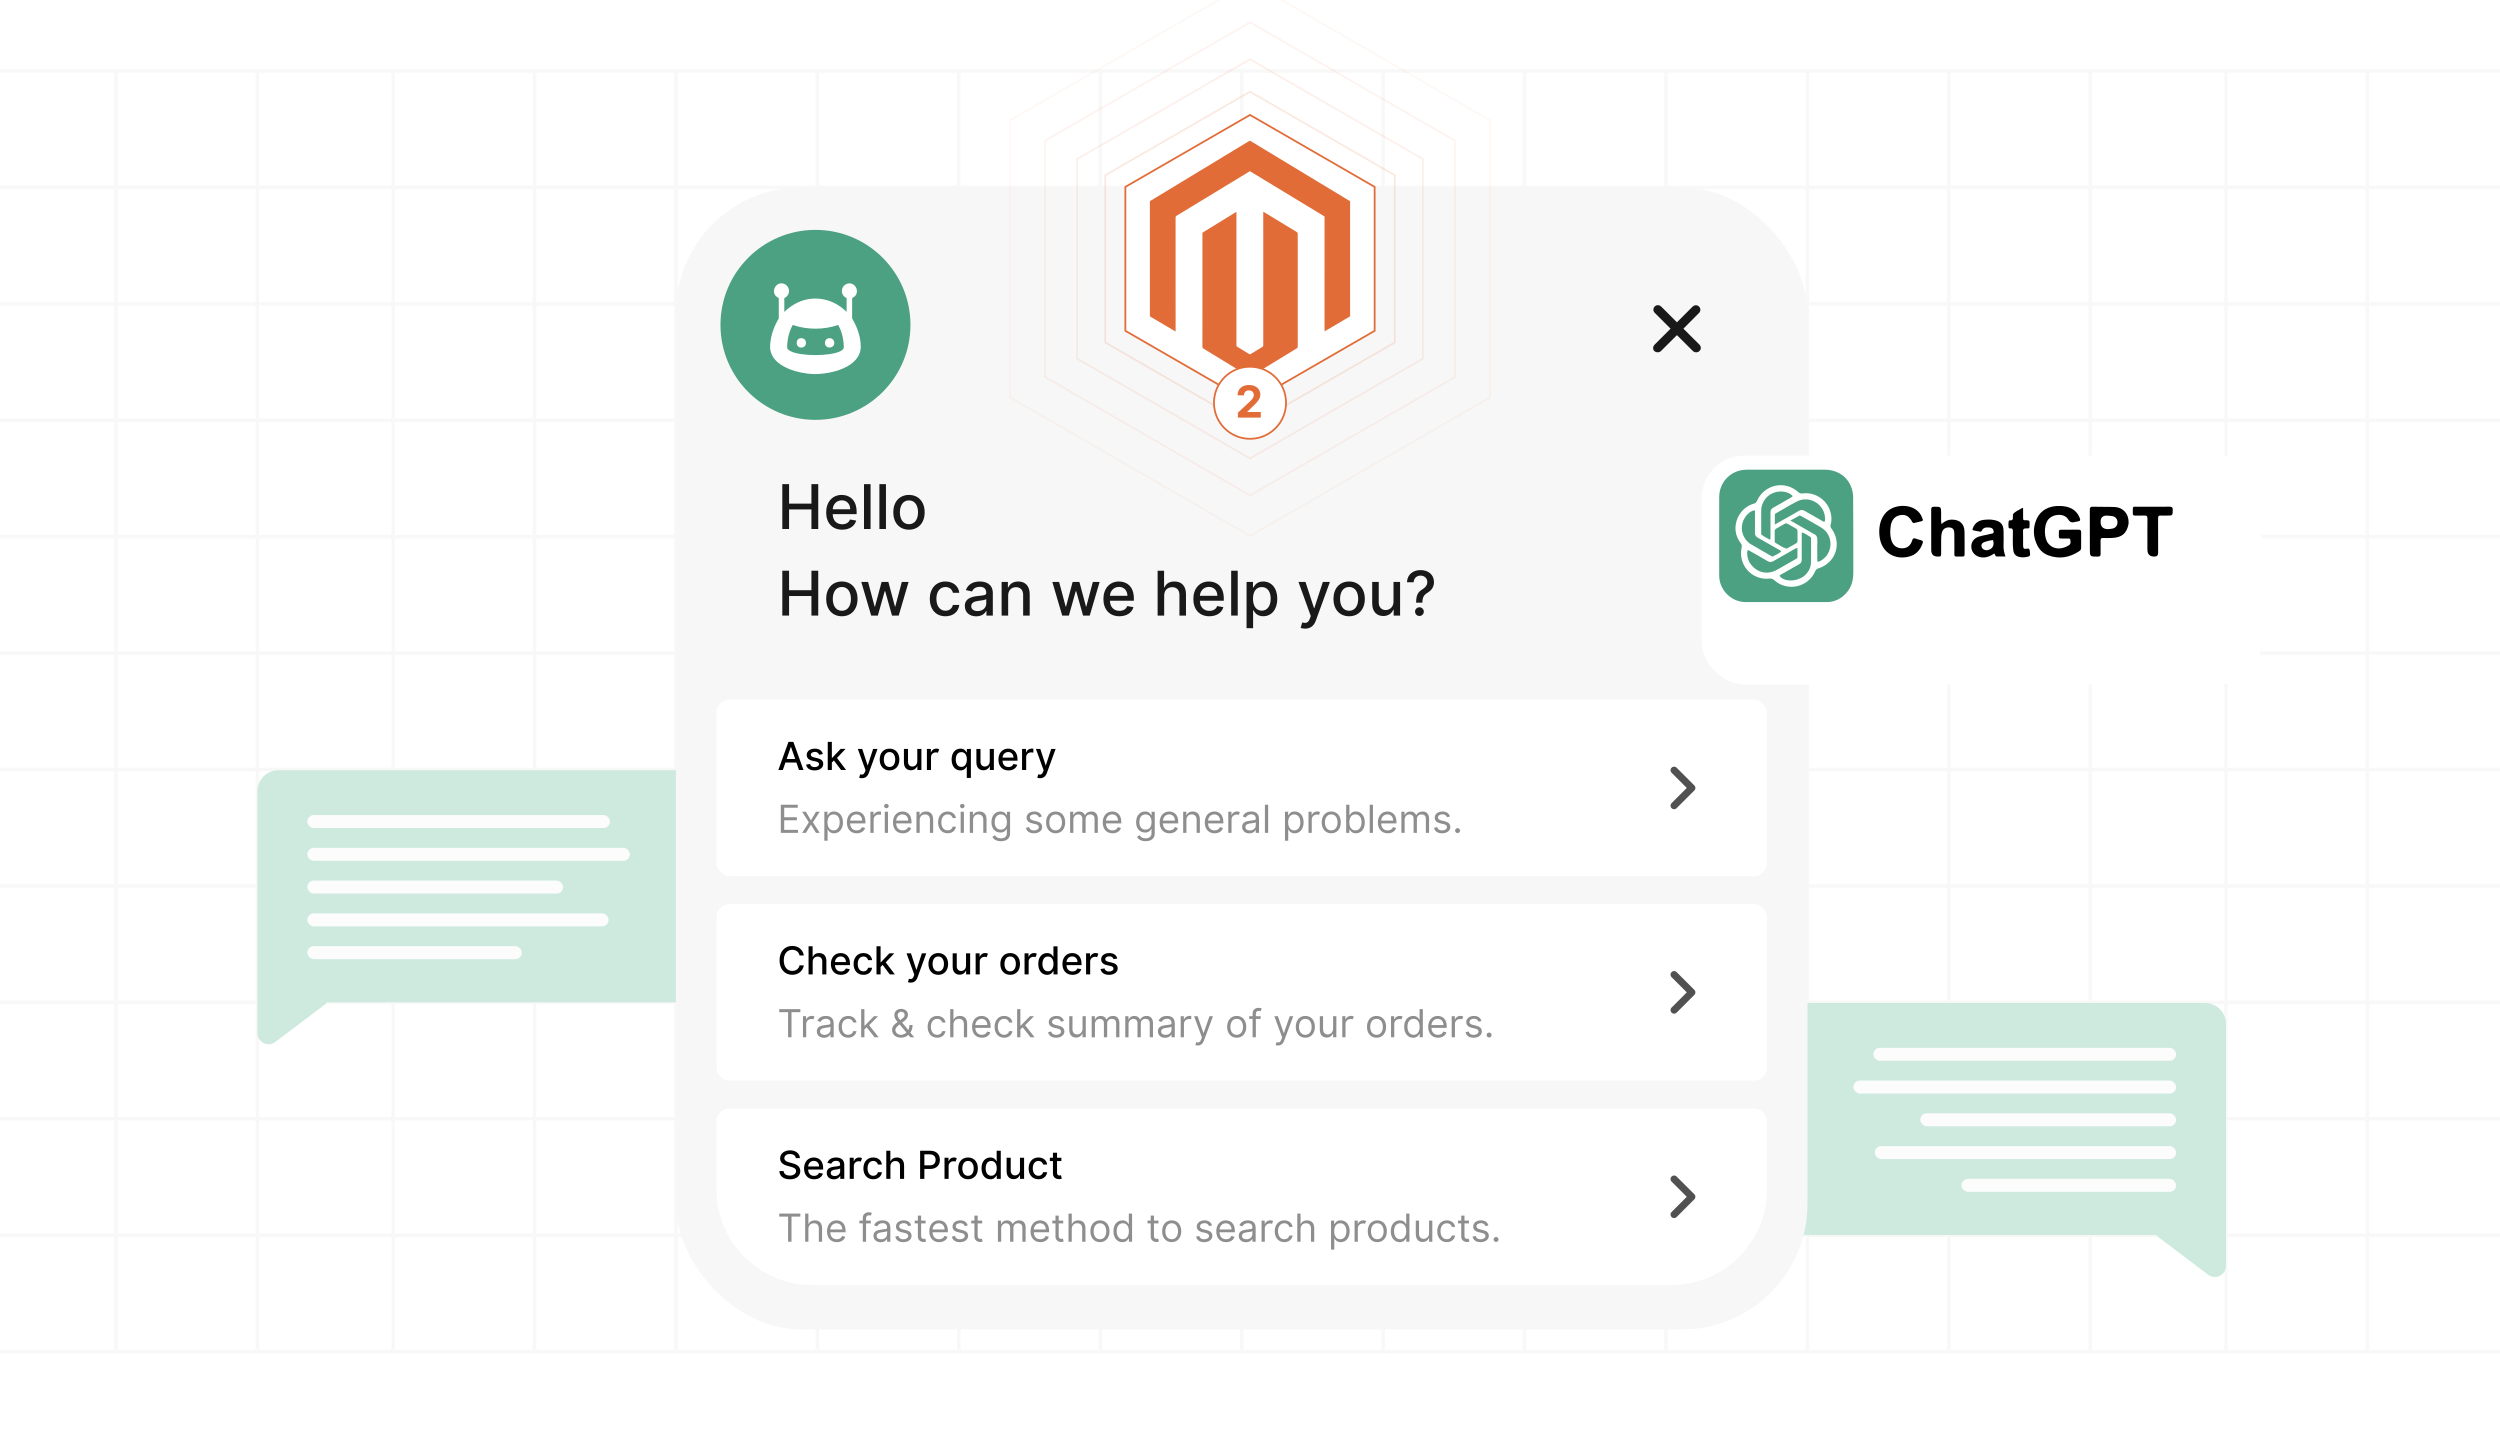 <?xml version="1.0" encoding="UTF-8"?>
<svg id="Layer_1" data-name="Layer 1" xmlns="http://www.w3.org/2000/svg" xmlns:xlink="http://www.w3.org/1999/xlink" viewBox="0 0 350 200">
  <defs>
    <clipPath id="clippath">
      <rect width="350" height="200" fill="none"/>
    </clipPath>
    <filter id="drop-shadow-1" x="208.08" y="33.6" width="138.72" height="92.4" filterUnits="userSpaceOnUse">
      <feOffset dx="5" dy="5"/>
      <feGaussianBlur result="blur" stdDeviation="10"/>
      <feFlood flood-color="#000" flood-opacity=".07"/>
      <feComposite in2="blur" operator="in"/>
      <feComposite in="SourceGraphic"/>
    </filter>
  </defs>
  <g clip-path="url(#clippath)">
    <rect x="-77.061" y="-10.017" width="549.082" height="219.633" fill="#fff"/>
    <g>
      <g opacity=".2">
        <g opacity=".3">
          <rect x="-79.921" y="9.939" width="509.841" height="179.286" fill="none" stroke="#8e8e8e" stroke-linecap="round" stroke-miterlimit="10" stroke-width=".5"/>
          <line x1="-79.921" y1="58.835" x2="429.921" y2="58.835" fill="none" stroke="#8e8e8e" stroke-linecap="round" stroke-miterlimit="10" stroke-width=".5"/>
          <line x1="-79.921" y1="75.134" x2="429.921" y2="75.134" fill="none" stroke="#8e8e8e" stroke-linecap="round" stroke-miterlimit="10" stroke-width=".5"/>
          <line x1="-79.921" y1="91.432" x2="429.921" y2="91.432" fill="none" stroke="#8e8e8e" stroke-linecap="round" stroke-miterlimit="10" stroke-width=".5"/>
          <line x1="-79.921" y1="26.237" x2="429.921" y2="26.237" fill="none" stroke="#8e8e8e" stroke-linecap="round" stroke-miterlimit="10" stroke-width=".5"/>
          <line x1="-79.921" y1="42.536" x2="429.921" y2="42.536" fill="none" stroke="#8e8e8e" stroke-linecap="round" stroke-miterlimit="10" stroke-width=".5"/>
          <line x1="-79.921" y1="107.731" x2="429.921" y2="107.731" fill="none" stroke="#8e8e8e" stroke-linecap="round" stroke-miterlimit="10" stroke-width=".5"/>
          <line x1="-79.921" y1="124.03" x2="429.921" y2="124.03" fill="none" stroke="#8e8e8e" stroke-linecap="round" stroke-miterlimit="10" stroke-width=".5"/>
          <line x1="-79.921" y1="140.329" x2="429.921" y2="140.329" fill="none" stroke="#8e8e8e" stroke-linecap="round" stroke-miterlimit="10" stroke-width=".5"/>
          <line x1="-79.921" y1="156.627" x2="429.921" y2="156.627" fill="none" stroke="#8e8e8e" stroke-linecap="round" stroke-miterlimit="10" stroke-width=".5"/>
          <line x1="-79.921" y1="172.926" x2="429.921" y2="172.926" fill="none" stroke="#8e8e8e" stroke-linecap="round" stroke-miterlimit="10" stroke-width=".5"/>
          <line x1="55.033" y1="9.939" x2="55.033" y2="189.225" fill="none" stroke="#8e8e8e" stroke-linecap="round" stroke-miterlimit="10" stroke-width=".5"/>
          <line x1="74.834" y1="9.939" x2="74.834" y2="189.225" fill="none" stroke="#8e8e8e" stroke-linecap="round" stroke-miterlimit="10" stroke-width=".5"/>
          <line x1="94.634" y1="9.939" x2="94.634" y2="189.225" fill="none" stroke="#8e8e8e" stroke-linecap="round" stroke-miterlimit="10" stroke-width=".5"/>
          <line x1="114.435" y1="9.939" x2="114.435" y2="189.225" fill="none" stroke="#8e8e8e" stroke-linecap="round" stroke-miterlimit="10" stroke-width=".5"/>
          <line x1="134.236" y1="9.939" x2="134.236" y2="189.225" fill="none" stroke="#8e8e8e" stroke-linecap="round" stroke-miterlimit="10" stroke-width=".5"/>
          <line x1="154.037" y1="9.939" x2="154.037" y2="189.225" fill="none" stroke="#8e8e8e" stroke-linecap="round" stroke-miterlimit="10" stroke-width=".5"/>
          <line x1="173.838" y1="9.939" x2="173.838" y2="189.225" fill="none" stroke="#8e8e8e" stroke-linecap="round" stroke-miterlimit="10" stroke-width=".5"/>
          <line x1="193.638" y1="9.939" x2="193.638" y2="189.225" fill="none" stroke="#8e8e8e" stroke-linecap="round" stroke-miterlimit="10" stroke-width=".5"/>
          <line x1="213.439" y1="9.939" x2="213.439" y2="189.225" fill="none" stroke="#8e8e8e" stroke-linecap="round" stroke-miterlimit="10" stroke-width=".5"/>
          <line x1="233.24" y1="9.939" x2="233.24" y2="189.225" fill="none" stroke="#8e8e8e" stroke-linecap="round" stroke-miterlimit="10" stroke-width=".5"/>
          <line x1="253.041" y1="9.939" x2="253.041" y2="189.225" fill="none" stroke="#8e8e8e" stroke-linecap="round" stroke-miterlimit="10" stroke-width=".5"/>
          <line x1="16.232" y1="9.939" x2="16.232" y2="189.225" fill="none" stroke="#8e8e8e" stroke-linecap="round" stroke-miterlimit="10" stroke-width=".5"/>
          <line x1="36.032" y1="9.939" x2="36.032" y2="189.225" fill="none" stroke="#8e8e8e" stroke-linecap="round" stroke-miterlimit="10" stroke-width=".5"/>
          <line x1="272.842" y1="9.939" x2="272.842" y2="189.225" fill="none" stroke="#8e8e8e" stroke-linecap="round" stroke-miterlimit="10" stroke-width=".5"/>
          <line x1="292.642" y1="9.939" x2="292.642" y2="189.225" fill="none" stroke="#8e8e8e" stroke-linecap="round" stroke-miterlimit="10" stroke-width=".5"/>
          <line x1="311.626" y1="9.939" x2="311.626" y2="189.225" fill="none" stroke="#8e8e8e" stroke-linecap="round" stroke-miterlimit="10" stroke-width=".5"/>
          <line x1="331.426" y1="9.939" x2="331.426" y2="189.225" fill="none" stroke="#8e8e8e" stroke-linecap="round" stroke-miterlimit="10" stroke-width=".5"/>
        </g>
      </g>
      <g>
        <path d="M97.358,107.831h-58.382c-1.626,0-2.944,1.318-2.944,2.944v23.366s0,0,0,.001v10.48c0,1.297,1.483,2.035,2.517,1.253l6.931-5.24c.119-.09.216-.194.3-.306h51.577c1.626,0,2.944-1.318,2.944-2.944v-26.609c0-1.626-1.318-2.944-2.944-2.944Z" fill="#ceeadf"/>
        <g>
          <rect x="43.026" y="114.112" width="42.374" height="1.812" rx=".906" ry=".906" fill="#fcfcfc"/>
          <rect x="43.026" y="118.7" width="45.161" height="1.812" rx=".906" ry=".906" fill="#fcfcfc"/>
          <rect x="43.026" y="123.287" width="35.809" height="1.812" rx=".906" ry=".906" fill="#fcfcfc"/>
          <rect x="43.026" y="127.874" width="42.168" height="1.812" rx=".906" ry=".906" fill="#fcfcfc"/>
          <rect x="43.026" y="132.462" width="30.031" height="1.812" rx=".906" ry=".906" fill="#fcfcfc"/>
        </g>
      </g>
      <g>
        <path d="M250.317,140.412h58.382c1.626,0,2.944,1.318,2.944,2.944v23.366s0,0,0,.001v10.48c0,1.297-1.483,2.035-2.517,1.253l-6.931-5.24c-.119-.09-.216-.194-.3-.306h-51.577c-1.626,0-2.944-1.318-2.944-2.944v-26.609c0-1.626,1.318-2.944,2.944-2.944Z" fill="#ceeadf"/>
        <g>
          <rect x="262.275" y="146.693" width="42.374" height="1.812" rx=".906" ry=".906" transform="translate(566.925 295.198) rotate(180)" fill="#fcfcfc"/>
          <rect x="259.488" y="151.28" width="45.161" height="1.812" rx=".906" ry=".906" transform="translate(564.138 304.373) rotate(180)" fill="#fcfcfc"/>
          <rect x="268.84" y="155.868" width="35.809" height="1.812" rx=".906" ry=".906" transform="translate(573.489 313.547) rotate(180)" fill="#fcfcfc"/>
          <rect x="262.482" y="160.455" width="42.168" height="1.812" rx=".906" ry=".906" transform="translate(567.131 322.722) rotate(180)" fill="#fcfcfc"/>
          <rect x="274.618" y="165.042" width="30.031" height="1.812" rx=".906" ry=".906" transform="translate(579.268 331.896) rotate(180)" fill="#fcfcfc"/>
        </g>
      </g>
      <rect x="94.634" y="26.237" width="158.407" height="159.893" rx="17.55" ry="17.55" fill="#f7f7f7"/>
      <circle cx="114.165" cy="45.482" r="13.299" fill="#4ba182"/>
      <g>
        <rect x="108.833" y="67.764" width="97.587" height="23.059" fill="none"/>
        <path d="M109.523,67.779h.948v2.729h3.131v-2.729h.951v6.281h-.951v-2.739h-3.131v2.739h-.948v-6.281Z" fill="#191919"/>
        <path d="M115.664,71.736c0-1.448.865-2.448,2.178-2.448,1.067,0,2.085.665,2.085,2.368v.325h-3.349c.024.908.552,1.417,1.337,1.417.521,0,.92-.227,1.085-.671l.868.156c-.208.767-.935,1.273-1.963,1.273-1.39,0-2.242-.957-2.242-2.42ZM119.029,71.294c-.003-.721-.469-1.248-1.181-1.248-.745,0-1.23.58-1.267,1.248h2.448Z" fill="#191919"/>
        <path d="M121.878,74.061h-.917v-6.281h.917v6.281Z" fill="#191919"/>
        <path d="M124.033,74.061h-.917v-6.281h.917v6.281Z" fill="#191919"/>
        <path d="M125.06,71.727c0-1.466.868-2.438,2.196-2.438s2.196.973,2.196,2.438c0,1.457-.868,2.429-2.196,2.429s-2.196-.972-2.196-2.429ZM128.525,71.724c0-.902-.405-1.669-1.267-1.669-.868,0-1.273.767-1.273,1.669,0,.905.405,1.662,1.273,1.662.862,0,1.267-.757,1.267-1.662Z" fill="#191919"/>
        <path d="M109.523,79.9h.948v2.729h3.131v-2.729h.951v6.281h-.951v-2.739h-3.131v2.739h-.948v-6.281Z" fill="#191919"/>
        <path d="M115.664,83.847c0-1.466.868-2.438,2.196-2.438s2.196.973,2.196,2.438c0,1.457-.868,2.429-2.196,2.429s-2.196-.972-2.196-2.429ZM119.13,83.844c0-.902-.405-1.669-1.267-1.669-.868,0-1.273.767-1.273,1.669,0,.905.405,1.662,1.273,1.662.862,0,1.267-.757,1.267-1.662Z" fill="#191919"/>
        <path d="M120.581,81.47h.948l.923,3.459h.046l.926-3.459h.948l.92,3.444h.046l.917-3.444h.948l-1.383,4.711h-.935l-.957-3.401h-.071l-.957,3.401h-.933l-1.386-4.711Z" fill="#191919"/>
        <path d="M130.169,83.847c0-1.438.859-2.438,2.187-2.438,1.07,0,1.846.632,1.944,1.583h-.893c-.098-.441-.454-.81-1.037-.81-.767,0-1.276.635-1.276,1.644,0,1.027.5,1.675,1.276,1.675.524,0,.92-.301,1.037-.81h.893c-.101.917-.822,1.586-1.935,1.586-1.368,0-2.196-1.009-2.196-2.429Z" fill="#191919"/>
        <path d="M135.077,84.85c0-1.07.914-1.304,1.807-1.408.847-.098,1.19-.092,1.19-.426v-.021c0-.534-.304-.844-.895-.844-.617,0-.96.322-1.095.657l-.862-.196c.307-.859,1.092-1.203,1.945-1.203.748,0,1.828.273,1.828,1.644v3.128h-.895v-.644h-.037c-.175.352-.613.749-1.393.749-.895,0-1.592-.509-1.592-1.435ZM138.076,84.482v-.607c-.132.132-.837.211-1.135.252-.53.07-.966.245-.966.736,0,.454.374.687.893.687.764,0,1.208-.509,1.208-1.067Z" fill="#191919"/>
        <path d="M141.143,86.181h-.917v-4.711h.88v.767h.059c.218-.5.681-.828,1.389-.828.963,0,1.604.61,1.604,1.776v2.997h-.917v-2.886c0-.684-.377-1.092-1-1.092-.638,0-1.098.43-1.098,1.181v2.797Z" fill="#191919"/>
        <path d="M147.326,81.47h.948l.923,3.459h.046l.926-3.459h.948l.92,3.444h.046l.917-3.444h.948l-1.383,4.711h-.935l-.957-3.401h-.071l-.957,3.401h-.933l-1.386-4.711Z" fill="#191919"/>
        <path d="M154.477,83.856c0-1.448.865-2.448,2.178-2.448,1.067,0,2.085.665,2.085,2.368v.325h-3.349c.024.908.552,1.417,1.337,1.417.521,0,.92-.227,1.085-.671l.868.156c-.208.767-.935,1.273-1.963,1.273-1.39,0-2.242-.957-2.242-2.42ZM157.841,83.415c-.003-.721-.469-1.248-1.181-1.248-.745,0-1.23.58-1.267,1.248h2.448Z" fill="#191919"/>
        <path d="M162.984,86.181h-.917v-6.281h.904v2.337h.059c.221-.509.663-.828,1.395-.828.969,0,1.613.601,1.613,1.776v2.997h-.917v-2.886c0-.69-.377-1.092-1.009-1.092-.653,0-1.128.43-1.128,1.181v2.797Z" fill="#191919"/>
        <path d="M167.067,83.856c0-1.448.865-2.448,2.178-2.448,1.067,0,2.085.665,2.085,2.368v.325h-3.349c.024.908.552,1.417,1.337,1.417.521,0,.92-.227,1.085-.671l.868.156c-.208.767-.935,1.273-1.963,1.273-1.39,0-2.242-.957-2.242-2.42ZM170.432,83.415c-.003-.721-.469-1.248-1.181-1.248-.745,0-1.23.58-1.267,1.248h2.448Z" fill="#191919"/>
        <path d="M173.281,86.181h-.917v-6.281h.917v6.281Z" fill="#191919"/>
        <path d="M174.519,81.47h.895v.764h.077c.163-.291.478-.825,1.352-.825,1.139,0,1.978.899,1.978,2.426,0,1.524-.828,2.438-1.969,2.438-.859,0-1.196-.524-1.362-.825h-.055v2.499h-.917v-6.478ZM176.648,85.491c.819,0,1.249-.721,1.249-1.665,0-.935-.418-1.638-1.249-1.638-.8,0-1.23.653-1.23,1.638,0,.991.441,1.665,1.23,1.665Z" fill="#191919"/>
        <path d="M182.089,87.905l.221-.761c.507.135.835.083,1.065-.53l.135-.371-1.724-4.772h.981l1.193,3.656h.049l1.193-3.656h.984l-1.963,5.398c-.267.733-.761,1.144-1.522,1.144-.285,0-.515-.061-.613-.107Z" fill="#191919"/>
        <path d="M186.683,83.847c0-1.466.867-2.438,2.195-2.438s2.196.973,2.196,2.438c0,1.457-.868,2.429-2.196,2.429s-2.195-.972-2.195-2.429ZM190.148,83.844c0-.902-.404-1.669-1.267-1.669-.867,0-1.272.767-1.272,1.669,0,.905.405,1.662,1.272,1.662.862,0,1.267-.757,1.267-1.662Z" fill="#191919"/>
        <path d="M195.093,81.47h.92v4.711h-.901v-.816h-.049c-.218.503-.699.877-1.408.877-.904,0-1.546-.607-1.546-1.776v-2.997h.917v2.886c0,.641.393,1.052.96,1.052.516,0,1.11-.38,1.107-1.181v-2.757Z" fill="#191919"/>
        <path d="M198.258,84.316c.007-1.138.344-1.484.914-1.834.365-.227.65-.549.65-1.006,0-.543-.423-.89-.944-.89-.47,0-.933.285-.97.935h-.933c.04-1.104.868-1.708,1.902-1.708,1.125,0,1.88.675,1.88,1.671,0,.69-.338,1.156-.887,1.488-.521.322-.724.638-.736,1.343v.058h-.877v-.058ZM198.107,85.626c0-.335.276-.61.613-.61.335,0,.614.276.614.61,0,.34-.279.613-.614.613-.337,0-.613-.273-.613-.613Z" fill="#191919"/>
      </g>
      <g>
        <rect x="100.303" y="97.957" width="147.07" height="24.708" rx="1.835" ry="1.835" fill="#fff"/>
        <g>
          <path d="M108.968,107.8l1.417-3.938h.686l1.417,3.938h-.63l-.36-1.042h-1.538l-.361,1.042h-.63ZM111.325,106.258l-.581-1.681h-.031l-.581,1.681h1.192Z"/>
          <path d="M114.676,105.66c-.067-.198-.232-.397-.59-.397-.327,0-.573.162-.571.389-.002.2.139.31.463.387l.469.107c.542.125.808.383.808.8,0,.534-.494.913-1.208.913-.664,0-1.098-.294-1.194-.817l.556-.084c.069.29.29.439.634.439.377,0,.621-.18.621-.408,0-.185-.133-.311-.417-.375l-.499-.109c-.554-.123-.808-.401-.808-.821,0-.522.473-.874,1.14-.874.638,0,.998.3,1.117.759l-.521.093Z"/>
          <path d="M115.884,103.862h.575v2.234h.05l1.177-1.25h.689l-1.196,1.267,1.277,1.687h-.706l-1.004-1.334-.286.286v1.048h-.575v-3.938Z"/>
          <path d="M120.286,108.88l.138-.477c.317.085.523.052.667-.332l.085-.233-1.081-2.991h.615l.748,2.292h.031l.748-2.292h.617l-1.23,3.384c-.167.46-.477.717-.954.717-.179,0-.323-.038-.384-.067Z"/>
          <path d="M123.157,106.337c0-.919.544-1.528,1.377-1.528s1.377.609,1.377,1.528c0,.913-.544,1.522-1.377,1.522s-1.377-.609-1.377-1.522ZM125.33,106.335c0-.565-.254-1.046-.794-1.046-.544,0-.798.48-.798,1.046,0,.567.254,1.042.798,1.042.54,0,.794-.475.794-1.042Z"/>
          <path d="M128.419,104.847h.577v2.953h-.565v-.512h-.031c-.136.315-.438.55-.882.55-.567,0-.969-.38-.969-1.113v-1.878h.575v1.81c0,.401.246.659.602.659.323,0,.696-.238.694-.74v-1.728Z"/>
          <path d="M129.765,104.847h.556v.469h.031c.108-.316.4-.513.75-.513.162,0,.289.042.386.107l-.185.48c-.069-.034-.156-.058-.267-.058-.398,0-.696.279-.696.663v1.804h-.575v-2.953Z"/>
          <path d="M135.349,108.907v-1.567h-.035c-.104.189-.315.518-.854.518-.715,0-1.234-.573-1.234-1.528,0-.958.527-1.52,1.24-1.52.548,0,.746.334.848.517h.048v-.478h.561v4.061h-.575ZM134.589,105.297c-.521,0-.782.44-.782,1.026,0,.592.269,1.044.782,1.044.494,0,.771-.423.771-1.044,0-.617-.269-1.026-.771-1.026Z"/>
          <path d="M138.565,104.847h.577v2.953h-.565v-.512h-.031c-.136.315-.439.55-.882.55-.567,0-.969-.38-.969-1.113v-1.878h.575v1.81c0,.401.246.659.602.659.323,0,.696-.238.694-.74v-1.728Z"/>
          <path d="M139.779,106.343c0-.908.542-1.534,1.365-1.534.669,0,1.308.417,1.308,1.484v.203h-2.1c.016.569.346.889.838.889.327,0,.577-.143.681-.421l.544.098c-.131.48-.586.798-1.23.798-.871,0-1.405-.6-1.405-1.517ZM141.888,106.065c-.002-.451-.294-.782-.74-.782-.467,0-.771.363-.794.782h1.534Z"/>
          <path d="M143.089,104.847h.556v.469h.031c.108-.316.404-.513.75-.513.073,0,.186.006.244.014v.55c-.046-.014-.181-.035-.3-.035-.408,0-.706.279-.706.665v1.804h-.575v-2.953Z"/>
          <path d="M145.219,108.88l.138-.477c.317.085.523.052.667-.332l.085-.233-1.081-2.991h.615l.748,2.292h.031l.748-2.292h.617l-1.23,3.384c-.167.46-.477.717-.954.717-.179,0-.323-.038-.384-.067Z"/>
        </g>
        <g>
          <path d="M109.311,112.662h2.376v.423h-1.899v1.331h1.776v.423h-1.776v1.338h1.93v.423h-2.407v-3.938Z" fill="#8e8e8e"/>
          <path d="M113.53,114.853l.708-1.207h.522l-.953,1.477.953,1.477h-.522l-.708-1.145-.707,1.145h-.523l.939-1.477-.939-1.477h.523l.707,1.207Z" fill="#8e8e8e"/>
          <path d="M115.405,113.647h.439v.469h.054c.1-.153.277-.507.854-.507.746,0,1.261.592,1.261,1.522,0,.939-.516,1.53-1.254,1.53-.569,0-.761-.353-.861-.516h-.038v1.562h-.454v-4.061ZM116.697,116.254c.569,0,.861-.5.861-1.131,0-.623-.284-1.107-.861-1.107-.554,0-.846.446-.846,1.107,0,.669.3,1.131.846,1.131Z" fill="#8e8e8e"/>
          <path d="M118.564,115.147c0-.908.531-1.538,1.331-1.538.615,0,1.269.376,1.269,1.477v.192h-2.144c.021.632.389.977.921.977.356,0,.623-.154.738-.462l.439.123c-.138.446-.577.746-1.177.746-.854,0-1.377-.607-1.377-1.515ZM120.702,114.885c0-.5-.315-.869-.807-.869-.519,0-.844.409-.875.869h1.682Z" fill="#8e8e8e"/>
          <path d="M121.855,113.647h.438v.446h.031c.108-.292.415-.492.769-.492.067,0,.186.004.239.008v.461c-.031-.008-.156-.03-.277-.03-.431,0-.746.292-.746.691v1.869h-.454v-2.953Z" fill="#8e8e8e"/>
          <path d="M123.775,112.847c0-.169.146-.308.323-.308s.323.139.323.308-.146.308-.323.308-.323-.139-.323-.308ZM123.868,113.647h.454v2.953h-.454v-2.953Z" fill="#8e8e8e"/>
          <path d="M125.013,115.147c0-.908.531-1.538,1.331-1.538.615,0,1.269.376,1.269,1.477v.192h-2.144c.021.632.389.977.921.977.356,0,.623-.154.738-.462l.439.123c-.139.446-.577.746-1.177.746-.854,0-1.377-.607-1.377-1.515ZM127.151,114.885c0-.5-.315-.869-.808-.869-.519,0-.844.409-.875.869h1.683Z" fill="#8e8e8e"/>
          <path d="M128.757,116.6h-.454v-2.953h.439v.461h.039c.138-.3.415-.499.861-.499.598,0,1.0.361 1,1.114v1.877h-.454v-1.846c0-.463-.255-.738-.677-.738-.435,0-.753.292-.753.808v1.776Z" fill="#8e8e8e"/>
          <path d="M131.332,115.139c0-.9.531-1.53,1.331-1.53.623,0,1.092.369,1.169.923h-.454c-.069-.27-.308-.516-.707-.516-.531,0-.885.439-.885,1.107,0,.685.346,1.131.885,1.131.353,0,.623-.192.707-.516h.454c-.077.523-.508.923-1.161.923-.831,0-1.338-.639-1.338-1.522Z" fill="#8e8e8e"/>
          <path d="M134.398,112.847c0-.169.146-.308.323-.308s.323.139.323.308-.146.308-.323.308-.323-.139-.323-.308ZM134.49,113.647h.454v2.953h-.454v-2.953Z" fill="#8e8e8e"/>
          <path d="M136.228,116.6h-.454v-2.953h.438v.461h.039c.139-.3.415-.499.861-.499.598,0,1,.361,1,1.114v1.877h-.454v-1.846c0-.463-.255-.738-.677-.738-.435,0-.753.292-.753.808v1.776Z" fill="#8e8e8e"/>
          <path d="M138.926,117.177l.361-.254c.121.163.31.446.846.446.477,0,.823-.224.823-.716v-.6h-.039c-.1.161-.285.5-.861.5-.715,0-1.253-.523-1.253-1.446,0-.907.515-1.499,1.261-1.499.577,0,.761.353.861.507h.046v-.469h.438v3.038c0,.761-.569,1.084-1.276,1.084-.66,0-1.023-.282-1.208-.592ZM140.964,115.1c0-.638-.292-1.084-.846-1.084-.577,0-.861.484-.861,1.084,0,.615.292,1.046.861,1.046.546,0,.846-.392.846-1.046Z" fill="#8e8e8e"/>
          <path d="M145.445,114.423c-.079-.203-.242-.423-.638-.423-.362,0-.631.185-.631.439,0,.227.158.345.508.431l.438.107c.527.129.785.389.785.8,0,.51-.467.885-1.154.885-.604,0-1.017-.268-1.123-.769l.431-.108c.081.317.314.477.685.477.423,0,.692-.208.692-.462,0-.204-.14-.346-.439-.415l-.492-.115c-.542-.127-.784-.4-.784-.808,0-.5.461-.854,1.085-.854.584,0,.903.28,1.046.699l-.408.115Z" fill="#8e8e8e"/>
          <path d="M146.45,115.139c0-.923.538-1.53,1.338-1.53s1.338.607,1.338,1.53c0,.915-.539,1.522-1.338,1.522s-1.338-.607-1.338-1.522ZM148.673,115.139c0-.593-.277-1.123-.885-1.123-.607,0-.884.53-.884,1.123,0,.592.277,1.115.884,1.115.608,0,.885-.523.885-1.115Z" fill="#8e8e8e"/>
          <path d="M149.817,113.647h.438v.461h.039c.123-.315.408-.499.792-.499.389,0,.646.185.792.499h.031c.152-.306.461-.499.884-.499.527,0,.9.32.9,1.015v1.977h-.454v-1.977c0-.436-.277-.607-.6-.607-.415,0-.654.28-.654.661v1.923h-.461v-2.022c0-.337-.24-.561-.585-.561-.354,0-.669.306-.669.738v1.846h-.454v-2.953Z" fill="#8e8e8e"/>
          <path d="M154.383,115.147c0-.908.531-1.538,1.331-1.538.615,0,1.269.376,1.269,1.477v.192h-2.144c.021.632.389.977.921.977.356,0,.623-.154.738-.462l.439.123c-.138.446-.577.746-1.177.746-.854,0-1.377-.607-1.377-1.515ZM156.52,114.885c0-.5-.315-.869-.807-.869-.519,0-.844.409-.875.869h1.682Z" fill="#8e8e8e"/>
          <path d="M159.179,117.177l.361-.254c.121.163.31.446.846.446.477,0,.823-.224.823-.716v-.6h-.039c-.1.161-.284.5-.861.5-.715,0-1.253-.523-1.253-1.446,0-.907.515-1.499,1.261-1.499.577,0,.761.353.861.507h.046v-.469h.439v3.038c0,.761-.569,1.084-1.276,1.084-.66,0-1.023-.282-1.208-.592ZM161.217,115.1c0-.638-.292-1.084-.846-1.084-.577,0-.861.484-.861,1.084,0,.615.292,1.046.861,1.046.546,0,.846-.392.846-1.046Z" fill="#8e8e8e"/>
          <path d="M162.353,115.147c0-.908.531-1.538,1.331-1.538.615,0,1.269.376,1.269,1.477v.192h-2.144c.021.632.389.977.921.977.356,0,.623-.154.738-.462l.439.123c-.138.446-.577.746-1.177.746-.854,0-1.377-.607-1.377-1.515ZM164.491,114.885c0-.5-.315-.869-.807-.869-.519,0-.844.409-.875.869h1.682Z" fill="#8e8e8e"/>
          <path d="M166.097,116.6h-.454v-2.953h.438v.461h.039c.139-.3.415-.499.861-.499.598,0,1,.361,1,1.114v1.877h-.454v-1.846c0-.463-.255-.738-.677-.738-.435,0-.753.292-.753.808v1.776Z" fill="#8e8e8e"/>
          <path d="M168.671,115.147c0-.908.531-1.538,1.331-1.538.615,0,1.269.376,1.269,1.477v.192h-2.144c.021.632.389.977.921.977.356,0,.623-.154.738-.462l.439.123c-.139.446-.577.746-1.177.746-.854,0-1.377-.607-1.377-1.515ZM170.81,114.885c0-.5-.315-.869-.808-.869-.519,0-.844.409-.875.869h1.683Z" fill="#8e8e8e"/>
          <path d="M171.961,113.647h.439v.446h.031c.106-.292.412-.492.769-.492.164,0,.285.042.377.107l-.154.385c-.064-.033-.148-.054-.261-.054-.431,0-.746.294-.746.691v1.869h-.454v-2.953Z" fill="#8e8e8e"/>
          <path d="M173.898,115.762c0-.677.598-.798,1.146-.869.538-.069.761-.05.761-.27v-.016c0-.378-.206-.6-.623-.6-.433,0-.669.231-.769.446l-.431-.154c.231-.538.738-.691,1.185-.691.377,0,1.092.107,1.092,1.046v1.945h-.454v-.4h-.023c-.092.192-.362.47-.877.47-.561,0-1.007-.331-1.007-.907ZM175.806,115.53v-.415c-.077.093-.592.146-.784.169-.354.047-.669.154-.669.5,0,.315.262.477.623.477.539,0,.831-.362.831-.731Z" fill="#8e8e8e"/>
          <path d="M177.542,116.6h-.454v-3.938h.454v3.938Z" fill="#8e8e8e"/>
          <path d="M179.894,113.647h.439v.469h.054c.101-.153.277-.507.854-.507.746,0,1.262.592,1.262,1.522,0,.939-.516,1.53-1.254,1.53-.569,0-.761-.353-.861-.516h-.038v1.562h-.454v-4.061ZM181.185,116.254c.569,0,.861-.5.861-1.131,0-.623-.284-1.107-.861-1.107-.554,0-.846.446-.846,1.107,0,.669.3,1.131.846,1.131Z" fill="#8e8e8e"/>
          <path d="M183.19,113.647h.439v.446h.031c.105-.292.411-.492.769-.492.163,0,.284.042.377.107l-.153.385c-.064-.033-.148-.054-.262-.054-.431,0-.746.294-.746.691v1.869h-.454v-2.953Z" fill="#8e8e8e"/>
          <path d="M185.035,115.139c0-.923.539-1.53,1.339-1.53s1.338.607,1.338,1.53c0,.915-.538,1.522-1.338,1.522s-1.339-.607-1.339-1.522ZM187.258,115.139c0-.593-.276-1.123-.884-1.123s-.885.53-.885,1.123c0,.592.277,1.115.885,1.115s.884-.523.884-1.115Z" fill="#8e8e8e"/>
          <path d="M188.464,112.662h.454v1.453h.038c.101-.153.277-.507.854-.507.746,0,1.262.592,1.262,1.522,0,.939-.516,1.53-1.254,1.53-.569,0-.761-.353-.861-.516h-.054v.454h-.439v-3.938ZM189.756,116.254c.569,0,.861-.5.861-1.131,0-.623-.284-1.107-.861-1.107-.554,0-.846.446-.846,1.107,0,.669.3,1.131.846,1.131Z" fill="#8e8e8e"/>
          <path d="M192.215,116.6h-.454v-3.938h.454v3.938Z" fill="#8e8e8e"/>
          <path d="M192.906,115.147c0-.908.531-1.538,1.331-1.538.615,0,1.269.376,1.269,1.477v.192h-2.144c.021.632.389.977.921.977.355,0,.623-.154.738-.462l.439.123c-.139.446-.577.746-1.177.746-.854,0-1.377-.607-1.377-1.515ZM195.045,114.885c0-.5-.315-.869-.808-.869-.519,0-.844.409-.875.869h1.683Z" fill="#8e8e8e"/>
          <path d="M196.196,113.647h.439v.461h.039c.123-.315.407-.499.792-.499.388,0,.645.185.792.499h.03c.152-.306.462-.499.885-.499.526,0,.899.32.899,1.015v1.977h-.453v-1.977c0-.436-.277-.607-.601-.607-.415,0-.653.28-.653.661v1.923h-.461v-2.022c0-.337-.241-.561-.585-.561-.353,0-.669.306-.669.738v1.846h-.454v-2.953Z" fill="#8e8e8e"/>
          <path d="M202.585,114.423c-.079-.203-.242-.423-.639-.423-.361,0-.63.185-.63.439,0,.227.157.345.507.431l.439.107c.527.129.784.389.784.8,0,.51-.467.885-1.153.885-.604,0-1.017-.268-1.123-.769l.431-.108c.081.317.314.477.685.477.423,0,.692-.208.692-.462,0-.204-.141-.346-.439-.415l-.492-.115c-.542-.127-.784-.4-.784-.808,0-.5.461-.854,1.084-.854.585,0,.904.28,1.046.699l-.407.115Z" fill="#8e8e8e"/>
          <path d="M203.713,116.284c0-.19.156-.346.347-.346s.346.155.346.346-.155.347-.346.347-.347-.156-.347-.347Z" fill="#8e8e8e"/>
        </g>
        <polyline points="234.375 107.831 236.855 110.311 234.375 112.791" fill="none" stroke="#515151" stroke-linecap="round" stroke-linejoin="round"/>
      </g>
      <g>
        <rect x="100.303" y="126.577" width="147.07" height="24.708" rx="1.835" ry="1.835" fill="#fff"/>
        <g>
          <path d="M111.936,133.762c-.098-.51-.519-.792-1.021-.792-.679,0-1.186.525-1.186,1.48,0,.963.509,1.48,1.184,1.48.498,0,.921-.277,1.023-.78l.6.002c-.129.778-.762,1.32-1.627,1.32-1.023,0-1.771-.763-1.771-2.022s.752-2.022,1.771-2.022c.832,0,1.492.492,1.627,1.334h-.6Z"/>
          <path d="M113.774,136.419h-.575v-3.938h.567v1.465h.037c.138-.319.415-.519.875-.519.608,0,1.012.377,1.012,1.113v1.878h-.575v-1.81c0-.433-.236-.684-.632-.684-.41,0-.708.269-.708.74v1.753Z"/>
          <path d="M116.324,134.962c0-.908.542-1.534,1.365-1.534.669,0,1.308.417,1.308,1.484v.203h-2.1c.016.569.346.889.838.889.327,0,.577-.143.681-.421l.544.098c-.131.48-.586.798-1.23.798-.871,0-1.405-.6-1.405-1.517ZM118.433,134.685c-.002-.451-.294-.782-.74-.782-.467,0-.771.363-.794.782h1.534Z"/>
          <path d="M119.502,134.956c0-.902.538-1.528,1.371-1.528.671,0,1.158.396,1.219.992h-.56c-.061-.277-.285-.508-.65-.508-.48,0-.8.398-.8,1.03,0,.644.314,1.05.8,1.05.329,0,.577-.189.65-.508h.56c-.064.575-.516.994-1.213.994-.857,0-1.377-.633-1.377-1.522Z"/>
          <path d="M122.707,132.481h.575v2.234h.05l1.177-1.25h.689l-1.196,1.267,1.277,1.687h-.706l-1.004-1.334-.286.286v1.048h-.575v-3.938Z"/>
          <path d="M127.11,137.499l.138-.477c.317.085.523.052.667-.332l.085-.233-1.081-2.991h.615l.748,2.292h.031l.748-2.292h.617l-1.23,3.384c-.167.46-.477.717-.954.717-.179,0-.323-.038-.384-.067Z"/>
          <path d="M129.981,134.956c0-.919.544-1.528,1.377-1.528s1.377.609,1.377,1.528c0,.913-.544,1.522-1.377,1.522s-1.377-.609-1.377-1.522ZM132.153,134.954c0-.565-.254-1.046-.794-1.046-.544,0-.798.48-.798,1.046,0,.567.254,1.042.798,1.042.54,0,.794-.475.794-1.042Z"/>
          <path d="M135.243,133.466h.577v2.953h-.565v-.512h-.031c-.136.315-.439.55-.882.55-.567,0-.969-.38-.969-1.113v-1.878h.575v1.81c0,.401.246.659.602.659.323,0,.696-.238.694-.74v-1.728Z"/>
          <path d="M136.589,133.466h.556v.469h.031c.108-.316.4-.513.75-.513.162,0,.289.042.386.107l-.185.48c-.069-.034-.155-.058-.267-.058-.398,0-.696.279-.696.663v1.804h-.575v-2.953Z"/>
          <path d="M140.046,134.956c0-.919.544-1.528,1.377-1.528s1.377.609,1.377,1.528c0,.913-.544,1.522-1.377,1.522s-1.377-.609-1.377-1.522ZM142.218,134.954c0-.565-.254-1.046-.794-1.046-.544,0-.798.48-.798,1.046,0,.567.254,1.042.798,1.042.54,0,.794-.475.794-1.042Z"/>
          <path d="M143.437,133.466h.556v.469h.031c.108-.316.4-.513.75-.513.162,0,.289.042.386.107l-.185.48c-.069-.034-.156-.058-.267-.058-.398,0-.696.279-.696.663v1.804h-.575v-2.953Z"/>
          <path d="M145.357,134.948c0-.958.525-1.52,1.238-1.52.55,0,.746.334.85.517h.035v-1.463h.575v3.938h-.561v-.46h-.048c-.104.189-.315.518-.854.518-.717,0-1.234-.573-1.234-1.528ZM147.489,134.942c0-.617-.269-1.026-.771-1.026-.519,0-.78.44-.78,1.026,0,.592.267,1.044.78,1.044.496,0,.771-.423.771-1.044Z"/>
          <path d="M148.739,134.962c0-.908.542-1.534,1.365-1.534.669,0,1.308.417,1.308,1.484v.203h-2.1c.016.569.346.889.838.889.327,0,.577-.143.681-.421l.544.098c-.131.48-.586.798-1.23.798-.871,0-1.405-.6-1.405-1.517ZM150.848,134.685c-.002-.451-.294-.782-.74-.782-.467,0-.771.363-.794.782h1.534Z"/>
          <path d="M152.05,133.466h.556v.469h.031c.108-.316.4-.513.75-.513.162,0,.289.042.386.107l-.185.48c-.069-.034-.155-.058-.267-.058-.398,0-.696.279-.696.663v1.804h-.575v-2.953Z"/>
          <path d="M155.898,134.279c-.067-.198-.232-.397-.59-.397-.327,0-.573.162-.571.389-.002.2.139.31.463.387l.469.107c.542.125.808.383.808.8,0,.534-.494.913-1.208.913-.664,0-1.098-.294-1.194-.817l.556-.084c.069.29.29.439.634.439.377,0,.621-.18.621-.408,0-.185-.133-.311-.417-.375l-.499-.109c-.554-.123-.808-.401-.808-.821,0-.522.473-.874,1.14-.874.638,0,.998.3,1.117.759l-.521.093Z"/>
        </g>
        <g>
          <path d="M109.095,141.282h2.953v.423h-1.238v3.515h-.477v-3.515h-1.238v-.423Z" fill="#8e8e8e"/>
          <path d="M112.416,142.267h.438v.446h.031c.106-.293.412-.492.769-.492.164,0,.285.042.377.107l-.154.385c-.064-.033-.148-.054-.262-.054-.431,0-.746.294-.746.691v1.869h-.454v-2.953Z" fill="#8e8e8e"/>
          <path d="M114.353,144.382c0-.677.598-.798,1.146-.869.538-.069.761-.05.761-.27v-.016c0-.378-.206-.6-.623-.6-.433,0-.669.231-.769.446l-.431-.154c.231-.538.738-.691,1.185-.691.377,0,1.092.107,1.092,1.046v1.945h-.454v-.399h-.023c-.092.191-.362.469-.877.469-.561,0-1.007-.331-1.007-.907ZM116.26,144.15v-.415c-.077.093-.592.146-.784.169-.354.047-.669.154-.669.5,0,.315.262.477.623.477.539,0,.831-.361.831-.731Z" fill="#8e8e8e"/>
          <path d="M117.404,143.759c0-.9.531-1.53,1.331-1.53.623,0,1.092.369,1.169.923h-.454c-.069-.27-.308-.516-.707-.516-.531,0-.885.439-.885,1.107,0,.685.346,1.131.885,1.131.353,0,.623-.192.707-.516h.454c-.077.522-.508.923-1.161.923-.831,0-1.338-.639-1.338-1.522Z" fill="#8e8e8e"/>
          <path d="M120.564,141.282h.454v2.3h.054l1.292-1.315h.561l-1.248,1.261,1.34,1.692h-.577l-1.105-1.399-.317.294v1.105h-.454v-3.938Z" fill="#8e8e8e"/>
          <path d="M124.89,144.174c0-.477.317-.772.777-1.092-.271-.327-.461-.597-.461-.946,0-.53.377-.892.954-.892.592,0,.954.384.954.822,0,.377-.2.639-.523.877l-.289.215.856,1.045c.102-.198.164-.436.164-.706h.439c0,.55-.166.869-.314,1.06l.544.663h-.546l-.279-.335c-.256.262-.66.389-1.021.389-.776,0-1.253-.461-1.253-1.1ZM125.951,143.42l-.146.107c-.353.262-.454.539-.454.646,0,.369.308.7.777.7.273,0,.548-.114.765-.317l-.942-1.137ZM126.282,142.628c.223-.145.369-.292.369-.561,0-.199-.192-.431-.477-.431-.3,0-.507.262-.507.508,0,.219.163.442.355.677l.26-.192Z" fill="#8e8e8e"/>
          <path d="M129.871,143.759c0-.9.531-1.53,1.331-1.53.623,0,1.092.369,1.169.923h-.454c-.069-.27-.308-.516-.708-.516-.53,0-.884.439-.884,1.107,0,.685.346,1.131.884,1.131.354,0,.623-.192.708-.516h.454c-.077.522-.508.923-1.162.923-.83,0-1.338-.639-1.338-1.522Z" fill="#8e8e8e"/>
          <path d="M133.484,145.22h-.454v-3.938h.454v1.446h.039c.138-.307.403-.5.869-.5.604,0,1.007.355,1.007,1.115v1.876h-.454v-1.846c0-.469-.257-.738-.684-.738-.448,0-.777.292-.777.808v1.776Z" fill="#8e8e8e"/>
          <path d="M136.089,143.767c0-.908.531-1.538,1.331-1.538.615,0,1.269.377,1.269,1.477v.191h-2.144c.021.633.389.978.921.978.356,0,.623-.154.738-.462l.439.123c-.139.446-.577.746-1.177.746-.854,0-1.377-.607-1.377-1.515ZM138.227,143.505c0-.5-.315-.869-.808-.869-.519,0-.844.409-.875.869h1.683Z" fill="#8e8e8e"/>
          <path d="M139.241,143.759c0-.9.531-1.53,1.331-1.53.623,0,1.092.369,1.169.923h-.454c-.069-.27-.308-.516-.707-.516-.531,0-.885.439-.885,1.107,0,.685.346,1.131.885,1.131.353,0,.623-.192.707-.516h.454c-.077.522-.508.923-1.161.923-.831,0-1.338-.639-1.338-1.522Z" fill="#8e8e8e"/>
          <path d="M142.399,141.282h.454v2.3h.054l1.292-1.315h.561l-1.248,1.261,1.34,1.692h-.577l-1.106-1.399-.317.294v1.105h-.454v-3.938Z" fill="#8e8e8e"/>
          <path d="M148.55,143.043c-.079-.203-.242-.423-.639-.423-.361,0-.63.185-.63.439,0,.227.158.345.507.431l.439.107c.527.129.785.389.785.8,0,.51-.467.885-1.154.885-.604,0-1.017-.268-1.123-.769l.431-.107c.081.317.314.477.684.477.423,0,.692-.207.692-.461,0-.204-.14-.346-.439-.415l-.492-.115c-.542-.127-.784-.4-.784-.808,0-.5.461-.854,1.084-.854.585,0,.904.28,1.046.699l-.407.115Z" fill="#8e8e8e"/>
          <path d="M151.555,142.267h.454v2.953h-.454v-.5h-.031c-.139.3-.431.538-.877.538-.554,0-.953-.361-.953-1.115v-1.876h.454v1.846c0,.431.269.708.646.708.338,0,.761-.254.761-.808v-1.746Z" fill="#8e8e8e"/>
          <path d="M152.838,142.267h.438v.462h.039c.123-.315.408-.5.792-.5.389,0,.646.185.792.5h.031c.152-.307.461-.5.884-.5.527,0,.9.32.9,1.015v1.977h-.454v-1.977c0-.436-.277-.607-.6-.607-.415,0-.654.28-.654.661v1.923h-.461v-2.022c0-.337-.24-.561-.585-.561-.354,0-.669.306-.669.738v1.846h-.454v-2.953Z" fill="#8e8e8e"/>
          <path d="M157.542,142.267h.438v.462h.039c.123-.315.408-.5.792-.5.389,0,.646.185.792.5h.031c.152-.307.461-.5.884-.5.527,0,.9.32.9,1.015v1.977h-.454v-1.977c0-.436-.277-.607-.6-.607-.415,0-.654.28-.654.661v1.923h-.461v-2.022c0-.337-.24-.561-.585-.561-.354,0-.669.306-.669.738v1.846h-.454v-2.953Z" fill="#8e8e8e"/>
          <path d="M162.107,144.382c0-.677.598-.798,1.146-.869.538-.069.761-.05.761-.27v-.016c0-.378-.206-.6-.623-.6-.433,0-.669.231-.769.446l-.431-.154c.231-.538.738-.691,1.185-.691.377,0,1.092.107,1.092,1.046v1.945h-.454v-.399h-.023c-.092.191-.362.469-.877.469-.561,0-1.007-.331-1.007-.907ZM164.015,144.15v-.415c-.077.093-.592.146-.784.169-.354.047-.669.154-.669.5,0,.315.262.477.623.477.539,0,.831-.361.831-.731Z" fill="#8e8e8e"/>
          <path d="M165.297,142.267h.439v.446h.031c.108-.293.415-.492.769-.492.067,0,.186.004.238.008v.461c-.03-.008-.155-.03-.276-.03-.431,0-.746.292-.746.691v1.869h-.454v-2.953Z" fill="#8e8e8e"/>
          <path d="M167.35,146.311l.115-.399c.331.084.54.042.7-.4l.1-.276-1.092-2.969h.492l.815,2.353h.03l.815-2.353h.492l-1.269,3.43c-.169.454-.454.669-.869.669-.154,0-.285-.03-.331-.054Z" fill="#8e8e8e"/>
          <path d="M171.8,143.759c0-.923.538-1.53,1.338-1.53s1.338.607,1.338,1.53c0,.915-.539,1.522-1.338,1.522s-1.338-.607-1.338-1.522ZM174.023,143.759c0-.593-.277-1.123-.885-1.123-.607,0-.884.53-.884,1.123,0,.592.277,1.115.884,1.115.608,0,.885-.523.885-1.115Z" fill="#8e8e8e"/>
          <path d="M176.481,142.651h-.661v2.568h-.454v-2.568h-.477v-.385h.477v-.407c0-.508.408-.762.831-.762.223,0,.361.046.431.077l-.131.392c-.046-.015-.123-.046-.254-.046-.3,0-.423.154-.423.446v.3h.661v.385Z" fill="#8e8e8e"/>
          <path d="M178.587,146.311l.115-.399c.331.084.54.042.7-.4l.1-.276-1.092-2.969h.492l.815,2.353h.03l.815-2.353h.492l-1.269,3.43c-.17.454-.454.669-.869.669-.154,0-.285-.03-.331-.054Z" fill="#8e8e8e"/>
          <path d="M181.408,143.759c0-.923.538-1.53,1.338-1.53s1.338.607,1.338,1.53c0,.915-.538,1.522-1.338,1.522s-1.338-.607-1.338-1.522ZM183.63,143.759c0-.593-.276-1.123-.884-1.123s-.885.53-.885,1.123c0,.592.277,1.115.885,1.115s.884-.523.884-1.115Z" fill="#8e8e8e"/>
          <path d="M186.636,142.267h.454v2.953h-.454v-.5h-.03c-.139.3-.432.538-.877.538-.554,0-.954-.361-.954-1.115v-1.876h.454v1.846c0,.431.27.708.645.708.339,0,.762-.254.762-.808v-1.746Z" fill="#8e8e8e"/>
          <path d="M187.918,142.267h.439v.446h.031c.105-.293.411-.492.769-.492.163,0,.285.042.377.107l-.154.385c-.062-.033-.147-.054-.261-.054-.431,0-.746.294-.746.691v1.869h-.454v-2.953Z" fill="#8e8e8e"/>
          <path d="M191.377,143.759c0-.923.538-1.53,1.338-1.53s1.338.607,1.338,1.53c0,.915-.538,1.522-1.338,1.522s-1.338-.607-1.338-1.522ZM193.599,143.759c0-.593-.276-1.123-.884-1.123s-.885.53-.885,1.123c0,.592.277,1.115.885,1.115s.884-.523.884-1.115Z" fill="#8e8e8e"/>
          <path d="M194.743,142.267h.439v.446h.031c.105-.293.411-.492.769-.492.163,0,.284.042.377.107l-.153.385c-.064-.033-.148-.054-.262-.054-.431,0-.746.294-.746.691v1.869h-.454v-2.953Z" fill="#8e8e8e"/>
          <path d="M196.588,143.751c0-.931.516-1.522,1.262-1.522.577,0,.754.353.854.507h.039v-1.453h.453v3.938h-.439v-.454h-.054c-.1.162-.292.516-.861.516-.738,0-1.254-.592-1.254-1.53ZM198.749,143.743c0-.661-.292-1.107-.846-1.107-.577,0-.861.484-.861,1.107,0,.631.292,1.131.861,1.131.546,0,.846-.462.846-1.131Z" fill="#8e8e8e"/>
          <path d="M199.947,143.767c0-.908.53-1.538,1.33-1.538.615,0,1.269.377,1.269,1.477v.191h-2.144c.021.633.389.978.921.978.355,0,.623-.154.738-.462l.439.123c-.139.446-.577.746-1.177.746-.854,0-1.376-.607-1.376-1.515ZM202.085,143.505c0-.5-.315-.869-.808-.869-.519,0-.844.409-.875.869h1.683Z" fill="#8e8e8e"/>
          <path d="M203.236,142.267h.439v.446h.031c.105-.293.411-.492.769-.492.163,0,.285.042.377.107l-.154.385c-.062-.033-.147-.054-.261-.054-.431,0-.746.294-.746.691v1.869h-.454v-2.953Z" fill="#8e8e8e"/>
          <path d="M206.996,143.043c-.079-.203-.242-.423-.639-.423-.361,0-.631.185-.631.439,0,.227.158.345.508.431l.439.107c.527.129.784.389.784.8,0,.51-.467.885-1.153.885-.604,0-1.017-.268-1.123-.769l.431-.107c.081.317.314.477.685.477.423,0,.692-.207.692-.461,0-.204-.141-.346-.439-.415l-.492-.115c-.542-.127-.784-.4-.784-.808,0-.5.461-.854,1.084-.854.585,0,.904.28,1.046.699l-.407.115Z" fill="#8e8e8e"/>
          <path d="M208.125,144.904c0-.19.156-.346.347-.346s.346.155.346.346-.155.346-.346.346-.347-.155-.347-.346Z" fill="#8e8e8e"/>
        </g>
        <polyline points="234.375 136.451 236.855 138.931 234.375 141.411" fill="none" stroke="#515151" stroke-linecap="round" stroke-linejoin="round"/>
      </g>
      <g>
        <path d="M102.137,155.197h143.4c1.013,0,1.835.822,1.835,1.835v9.484c0,7.389-5.999,13.389-13.389,13.389h-120.292c-7.389,0-13.389-5.999-13.389-13.389v-9.484c0-1.013.822-1.835,1.835-1.835Z" fill="#fff"/>
        <g>
          <path d="M110.599,161.561c-.485,0-.79.247-.79.582-.002.377.408.521.715.6l.385.101c.499.123,1.132.398,1.132,1.107,0,.667-.533,1.153-1.458,1.153-.882,0-1.434-.44-1.473-1.153h.596c.035.429.415.632.873.632.506,0,.873-.253.873-.638,0-.351-.325-.488-.746-.6l-.465-.127c-.632-.172-1.024-.492-1.024-1.041,0-.678.606-1.13,1.395-1.13.8,0,1.357.457,1.375,1.088h-.573c-.043-.363-.363-.574-.815-.574Z"/>
          <path d="M112.569,163.582c0-.908.542-1.534,1.365-1.534.669,0,1.308.417,1.308,1.483v.204h-2.1c.016.569.346.889.838.889.327,0,.577-.143.681-.421l.544.098c-.131.48-.586.798-1.23.798-.871,0-1.405-.6-1.405-1.517ZM114.678,163.305c-.002-.451-.294-.782-.74-.782-.467,0-.771.363-.794.782h1.534Z"/>
          <path d="M115.742,164.205c0-.672.573-.817,1.132-.883.531-.061.746-.058.746-.268v-.014c0-.334-.19-.528-.561-.528-.386,0-.602.202-.686.411l-.54-.123c.192-.538.685-.753,1.219-.753.469,0,1.146.171,1.146,1.03v1.961h-.561v-.403h-.023c-.109.221-.384.469-.873.469-.561,0-.998-.319-.998-.899ZM117.622,163.974v-.38c-.083.082-.525.132-.711.157-.333.044-.606.153-.606.461,0,.285.234.431.559.431.479,0,.758-.318.758-.669Z"/>
          <path d="M118.96,162.086h.556v.469h.031c.108-.316.4-.513.75-.513.162,0,.289.042.386.107l-.185.48c-.069-.034-.155-.058-.267-.058-.398,0-.696.279-.696.663v1.804h-.575v-2.953Z"/>
          <path d="M120.876,163.576c0-.902.538-1.528,1.371-1.528.671,0,1.158.396,1.219.991h-.56c-.061-.276-.285-.507-.65-.507-.48,0-.8.398-.8,1.03,0,.644.314,1.05.8,1.05.329,0,.577-.189.65-.508h.56c-.064.575-.516.994-1.213.994-.857,0-1.377-.633-1.377-1.522Z"/>
          <path d="M124.656,165.039h-.575v-3.938h.567v1.465h.037c.138-.319.415-.519.875-.519.608,0,1.012.376,1.012,1.113v1.878h-.575v-1.81c0-.433-.236-.684-.632-.684-.41,0-.708.269-.708.739v1.754Z"/>
          <path d="M128.818,161.102h1.403c.915,0,1.363.55,1.363,1.274,0,.727-.452,1.278-1.365,1.278h-.807v1.385h-.594v-3.938ZM130.166,163.151c.581,0,.821-.329.821-.775,0-.445-.24-.765-.829-.765h-.746v1.54h.753Z"/>
          <path d="M132.231,162.086h.556v.469h.031c.108-.316.4-.513.75-.513.162,0,.289.042.386.107l-.185.48c-.069-.034-.155-.058-.267-.058-.398,0-.696.279-.696.663v1.804h-.575v-2.953Z"/>
          <path d="M134.147,163.576c0-.919.544-1.528,1.377-1.528s1.377.609,1.377,1.528c0,.913-.544,1.522-1.377,1.522s-1.377-.609-1.377-1.522ZM136.319,163.574c0-.565-.254-1.046-.794-1.046-.544,0-.798.48-.798,1.046,0,.567.254,1.042.798,1.042.54,0,.794-.475.794-1.042Z"/>
          <path d="M137.41,163.568c0-.958.525-1.52,1.238-1.52.55,0,.746.334.85.517h.035v-1.463h.575v3.938h-.561v-.46h-.048c-.104.189-.315.518-.854.518-.717,0-1.234-.573-1.234-1.528ZM139.542,163.562c0-.617-.269-1.026-.771-1.026-.519,0-.78.44-.78,1.026,0,.592.267,1.044.78,1.044.496,0,.771-.423.771-1.044Z"/>
          <path d="M142.795,162.086h.577v2.953h-.565v-.512h-.031c-.136.315-.439.55-.882.55-.567,0-.969-.38-.969-1.113v-1.878h.575v1.81c0,.401.246.659.602.659.323,0,.696-.238.694-.74v-1.728Z"/>
          <path d="M144.008,163.576c0-.902.538-1.528,1.371-1.528.671,0,1.158.396,1.219.991h-.56c-.061-.276-.285-.507-.65-.507-.48,0-.8.398-.8,1.03,0,.644.314,1.05.8,1.05.329,0,.577-.189.65-.508h.56c-.064.575-.516.994-1.213.994-.857,0-1.377-.633-1.377-1.522Z"/>
          <path d="M148.592,162.547h-.606v1.625c0,.333.168.395.354.395.092,0,.163-.018.202-.025l.104.475c-.067.025-.19.06-.373.061-.454.01-.863-.25-.861-.786v-1.744h-.433v-.461h.433v-.707h.575v.707h.606v.461Z"/>
        </g>
        <g>
          <path d="M109.095,169.902h2.953v.423h-1.238v3.515h-.477v-3.515h-1.238v-.423Z" fill="#8e8e8e"/>
          <path d="M113.177,173.84h-.454v-3.938h.454v1.445h.038c.139-.306.404-.499.869-.499.604,0,1.008.355,1.008,1.114v1.877h-.454v-1.846c0-.469-.257-.738-.685-.738-.448,0-.776.292-.776.808v1.776Z" fill="#8e8e8e"/>
          <path d="M115.782,172.387c0-.908.531-1.538,1.331-1.538.615,0,1.269.376,1.269,1.477v.192h-2.144c.021.632.389.977.921.977.356,0,.623-.154.738-.462l.439.123c-.138.446-.577.746-1.177.746-.854,0-1.377-.607-1.377-1.515ZM117.92,172.125c0-.5-.315-.869-.807-.869-.519,0-.844.409-.875.869h1.682Z" fill="#8e8e8e"/>
          <path d="M121.909,171.272h-.662v2.568h-.454v-2.568h-.477v-.385h.477v-.407c0-.508.408-.762.831-.762.223,0,.361.046.431.077l-.131.392c-.046-.015-.123-.046-.253-.046-.3,0-.423.154-.423.446v.3h.662v.385Z" fill="#8e8e8e"/>
          <path d="M122.285,173.002c0-.677.598-.798,1.146-.869.538-.069.761-.05.761-.27v-.016c0-.378-.206-.6-.623-.6-.433,0-.669.231-.769.446l-.431-.154c.231-.538.738-.691,1.185-.691.377,0,1.092.107,1.092,1.046v1.945h-.454v-.4h-.023c-.092.192-.361.47-.877.47-.561,0-1.007-.331-1.007-.907ZM124.192,172.77v-.415c-.077.093-.592.146-.785.169-.353.047-.669.154-.669.5,0,.315.262.477.623.477.538,0,.831-.362.831-.731Z" fill="#8e8e8e"/>
          <path d="M127.159,171.663c-.079-.203-.242-.423-.638-.423-.362,0-.631.185-.631.439,0,.227.158.345.508.431l.438.107c.527.129.785.389.785.8,0,.51-.467.885-1.154.885-.604,0-1.017-.268-1.123-.769l.431-.108c.081.317.314.477.685.477.423,0,.692-.208.692-.462,0-.204-.14-.346-.439-.415l-.492-.115c-.542-.127-.784-.4-.784-.808,0-.5.461-.854,1.085-.854.584,0,.903.28,1.046.699l-.408.115Z" fill="#8e8e8e"/>
          <path d="M129.587,171.272h-.631v1.723c0,.385.192.445.392.445.1,0,.162-.015.2-.022l.092.407c-.061.023-.169.054-.338.054-.385,0-.8-.246-.8-.761v-1.846h-.446v-.385h.446v-.707h.454v.707h.631v.385Z" fill="#8e8e8e"/>
          <path d="M130.102,172.387c0-.908.531-1.538,1.331-1.538.615,0,1.269.376,1.269,1.477v.192h-2.144c.021.632.389.977.921.977.356,0,.623-.154.738-.462l.439.123c-.138.446-.577.746-1.177.746-.854,0-1.377-.607-1.377-1.515ZM132.239,172.125c0-.5-.315-.869-.807-.869-.519,0-.844.409-.875.869h1.682Z" fill="#8e8e8e"/>
          <path d="M135.076,171.663c-.079-.203-.242-.423-.638-.423-.362,0-.631.185-.631.439,0,.227.158.345.508.431l.438.107c.527.129.785.389.785.8,0,.51-.467.885-1.154.885-.604,0-1.017-.268-1.123-.769l.431-.108c.081.317.314.477.685.477.423,0,.692-.208.692-.462,0-.204-.14-.346-.439-.415l-.492-.115c-.542-.127-.784-.4-.784-.808,0-.5.461-.854,1.085-.854.584,0,.903.28,1.046.699l-.408.115Z" fill="#8e8e8e"/>
          <path d="M137.504,171.272h-.631v1.723c0,.385.192.445.392.445.1,0,.162-.015.2-.022l.092.407c-.061.023-.169.054-.338.054-.385,0-.8-.246-.8-.761v-1.846h-.446v-.385h.446v-.707h.454v.707h.631v.385Z" fill="#8e8e8e"/>
          <path d="M139.71,170.887h.438v.461h.039c.123-.315.408-.499.792-.499.389,0,.646.185.792.499h.031c.152-.306.461-.499.884-.499.527,0,.9.32.9,1.015v1.977h-.454v-1.977c0-.436-.277-.607-.6-.607-.415,0-.654.28-.654.661v1.923h-.461v-2.022c0-.337-.24-.561-.585-.561-.354,0-.669.306-.669.738v1.846h-.454v-2.953Z" fill="#8e8e8e"/>
          <path d="M144.275,172.387c0-.908.531-1.538,1.331-1.538.615,0,1.269.376,1.269,1.477v.192h-2.144c.021.632.389.977.921.977.356,0,.623-.154.738-.462l.439.123c-.138.446-.577.746-1.177.746-.854,0-1.377-.607-1.377-1.515ZM146.413,172.125c0-.5-.315-.869-.807-.869-.519,0-.844.409-.875.869h1.682Z" fill="#8e8e8e"/>
          <path d="M148.85,171.272h-.631v1.723c0,.385.192.445.393.445.1,0,.161-.015.2-.022l.092.407c-.061.023-.169.054-.338.054-.384,0-.8-.246-.8-.761v-1.846h-.446v-.385h.446v-.707h.454v.707h.631v.385Z" fill="#8e8e8e"/>
          <path d="M150.048,173.84h-.454v-3.938h.454v1.445h.038c.139-.306.404-.499.869-.499.604,0,1.008.355,1.008,1.114v1.877h-.454v-1.846c0-.469-.257-.738-.685-.738-.448,0-.776.292-.776.808v1.776Z" fill="#8e8e8e"/>
          <path d="M152.653,172.379c0-.923.538-1.53,1.338-1.53s1.338.607,1.338,1.53c0,.915-.539,1.522-1.338,1.522s-1.338-.607-1.338-1.522ZM154.876,172.379c0-.593-.277-1.123-.885-1.123-.607,0-.884.53-.884,1.123,0,.592.277,1.115.884,1.115.608,0,.885-.523.885-1.115Z" fill="#8e8e8e"/>
          <path d="M155.881,172.371c0-.931.515-1.522,1.261-1.522.577,0,.754.353.854.507h.039v-1.453h.454v3.938h-.439v-.454h-.054c-.1.162-.292.516-.861.516-.738,0-1.253-.592-1.253-1.53ZM158.042,172.363c0-.661-.292-1.107-.846-1.107-.577,0-.861.484-.861,1.107,0,.631.292,1.131.861,1.131.546,0,.846-.462.846-1.131Z" fill="#8e8e8e"/>
          <path d="M162.185,171.272h-.631v1.723c0,.385.192.445.392.445.1,0,.162-.015.2-.022l.092.407c-.061.023-.169.054-.338.054-.385,0-.8-.246-.8-.761v-1.846h-.446v-.385h.446v-.707h.454v.707h.631v.385Z" fill="#8e8e8e"/>
          <path d="M162.699,172.379c0-.923.538-1.53,1.338-1.53s1.338.607,1.338,1.53c0,.915-.539,1.522-1.338,1.522s-1.338-.607-1.338-1.522ZM164.922,172.379c0-.593-.277-1.123-.885-1.123-.607,0-.884.53-.884,1.123,0,.592.277,1.115.884,1.115.608,0,.885-.523.885-1.115Z" fill="#8e8e8e"/>
          <path d="M169.272,171.663c-.079-.203-.242-.423-.638-.423-.362,0-.631.185-.631.439,0,.227.158.345.508.431l.438.107c.527.129.785.389.785.8,0,.51-.467.885-1.154.885-.604,0-1.017-.268-1.123-.769l.431-.108c.081.317.314.477.685.477.423,0,.692-.208.692-.462,0-.204-.14-.346-.439-.415l-.492-.115c-.542-.127-.784-.4-.784-.808,0-.5.461-.854,1.085-.854.584,0,.903.28,1.046.699l-.408.115Z" fill="#8e8e8e"/>
          <path d="M170.278,172.387c0-.908.531-1.538,1.331-1.538.615,0,1.269.376,1.269,1.477v.192h-2.144c.021.632.389.977.921.977.356,0,.623-.154.738-.462l.439.123c-.139.446-.577.746-1.177.746-.854,0-1.377-.607-1.377-1.515ZM172.416,172.125c0-.5-.315-.869-.808-.869-.519,0-.844.409-.875.869h1.683Z" fill="#8e8e8e"/>
          <path d="M173.429,173.002c0-.677.598-.798,1.146-.869.538-.069.761-.05.761-.27v-.016c0-.378-.206-.6-.623-.6-.433,0-.669.231-.769.446l-.431-.154c.231-.538.738-.691,1.185-.691.377,0,1.092.107,1.092,1.046v1.945h-.454v-.4h-.023c-.092.192-.361.47-.877.47-.561,0-1.007-.331-1.007-.907ZM175.336,172.77v-.415c-.077.093-.592.146-.785.169-.353.047-.669.154-.669.5,0,.315.262.477.623.477.538,0,.831-.362.831-.731Z" fill="#8e8e8e"/>
          <path d="M176.619,170.887h.439v.446h.031c.105-.292.411-.492.769-.492.163,0,.285.042.377.107l-.154.385c-.062-.033-.147-.054-.261-.054-.431,0-.746.294-.746.691v1.869h-.454v-2.953Z" fill="#8e8e8e"/>
          <path d="M178.465,172.379c0-.9.53-1.53,1.33-1.53.623,0,1.092.369,1.169.923h-.454c-.069-.27-.308-.516-.707-.516-.531,0-.885.439-.885,1.107,0,.685.346,1.131.885,1.131.353,0,.623-.192.707-.516h.454c-.077.523-.508.923-1.161.923-.831,0-1.338-.639-1.338-1.522Z" fill="#8e8e8e"/>
          <path d="M182.077,173.84h-.454v-3.938h.454v1.445h.038c.139-.306.404-.499.869-.499.604,0,1.008.355,1.008,1.114v1.877h-.454v-1.846c0-.469-.258-.738-.685-.738-.447,0-.776.292-.776.808v1.776Z" fill="#8e8e8e"/>
          <path d="M186.342,170.887h.439v.469h.054c.101-.153.277-.507.854-.507.746,0,1.262.592,1.262,1.522,0,.939-.516,1.53-1.254,1.53-.568,0-.761-.353-.861-.516h-.038v1.562h-.454v-4.061ZM187.634,173.494c.569,0,.861-.5.861-1.131,0-.623-.284-1.107-.861-1.107-.554,0-.846.446-.846,1.107,0,.669.3,1.131.846,1.131Z" fill="#8e8e8e"/>
          <path d="M189.64,170.887h.439v.446h.031c.105-.292.411-.492.769-.492.163,0,.284.042.377.107l-.153.385c-.064-.033-.148-.054-.262-.054-.431,0-.746.294-.746.691v1.869h-.454v-2.953Z" fill="#8e8e8e"/>
          <path d="M191.484,172.379c0-.923.539-1.53,1.339-1.53s1.338.607,1.338,1.53c0,.915-.538,1.522-1.338,1.522s-1.339-.607-1.339-1.522ZM193.707,172.379c0-.593-.276-1.123-.884-1.123s-.885.53-.885,1.123c0,.592.277,1.115.885,1.115s.884-.523.884-1.115Z" fill="#8e8e8e"/>
          <path d="M194.713,172.371c0-.931.515-1.522,1.261-1.522.577,0,.754.353.854.507h.038v-1.453h.454v3.938h-.439v-.454h-.054c-.1.162-.292.516-.861.516-.738,0-1.253-.592-1.253-1.53ZM196.873,172.363c0-.661-.292-1.107-.846-1.107-.576,0-.861.484-.861,1.107,0,.631.292,1.131.861,1.131.546,0,.846-.462.846-1.131Z" fill="#8e8e8e"/>
          <path d="M200.071,170.887h.454v2.953h-.454v-.5h-.03c-.139.3-.432.538-.877.538-.554,0-.954-.361-.954-1.114v-1.877h.454v1.846c0,.431.27.707.645.707.339,0,.762-.253.762-.807v-1.746Z" fill="#8e8e8e"/>
          <path d="M201.215,172.379c0-.9.531-1.53,1.331-1.53.623,0,1.092.369,1.169.923h-.454c-.069-.27-.308-.516-.707-.516-.531,0-.885.439-.885,1.107,0,.685.347,1.131.885,1.131.353,0,.623-.192.707-.516h.454c-.077.523-.508.923-1.161.923-.831,0-1.339-.639-1.339-1.522Z" fill="#8e8e8e"/>
          <path d="M205.658,171.272h-.63v1.723c0,.385.192.445.392.445.101,0,.162-.015.2-.022l.093.407c-.062.023-.17.054-.339.054-.385,0-.8-.246-.8-.761v-1.846h-.446v-.385h.446v-.707h.454v.707h.63v.385Z" fill="#8e8e8e"/>
          <path d="M207.973,171.663c-.079-.203-.242-.423-.639-.423-.361,0-.631.185-.631.439,0,.227.158.345.508.431l.439.107c.527.129.784.389.784.8,0,.51-.467.885-1.153.885-.604,0-1.017-.268-1.123-.769l.431-.108c.081.317.314.477.685.477.423,0,.692-.208.692-.462,0-.204-.141-.346-.439-.415l-.492-.115c-.542-.127-.784-.4-.784-.808,0-.5.461-.854,1.084-.854.585,0,.904.28,1.046.699l-.407.115Z" fill="#8e8e8e"/>
          <path d="M209.102,173.524c0-.19.155-.346.346-.346s.346.155.346.346-.155.347-.346.347-.346-.156-.346-.347Z" fill="#8e8e8e"/>
        </g>
        <polyline points="234.375 165.071 236.855 167.551 234.375 170.031" fill="none" stroke="#515151" stroke-linecap="round" stroke-linejoin="round"/>
      </g>
      <g>
        <path d="M109.556,39.678c1.081.211,1.237,1.592.247,2.058v1.934c.881-.854,1.94-1.497,3.155-1.748,2.067-.428,4.1.278,5.568,1.748v-1.934c-.992-.47-.834-1.839.247-2.058h.278c.861.144,1.244,1.202.603,1.825-.084.081-.341.184-.355.263l-.001,2.817c.687,1.172,1.168,2.451,1.208,3.835.09,3.05-4.345,4.03-6.698,3.946-1.928-.069-5.164-.892-5.855-2.962-.059-.176-.084-.356-.131-.534.007-.184-.01-.373,0-.557.073-1.345.529-2.58,1.207-3.728l-.001-2.817c-.015-.078-.288-.192-.372-.277-.61-.613-.233-1.694.62-1.811h.278ZM117.35,45.495c-2.061.701-4.307.692-6.369 0-.291.543-.516,1.124-.637,1.731-.061.307-.217,1.347-.1,1.588.059.122.284.274.405.338,1.438.754,5.538.738,6.993.022.131-.064.382-.229.445-.359.115-.237-.035-1.259-.095-1.562-.121-.615-.348-1.206-.642-1.757Z" fill="#fff"/>
        <path d="M115.982,47.359c.501-.086.867.241.812.751-.058.539-.789.735-1.144.34-.314-.35-.149-1.008.332-1.091Z" fill="#fff"/>
        <path d="M112.022,47.359c1.065-.183,1.093,1.404.054,1.292-.711-.076-.72-1.177-.054-1.292Z" fill="#fff"/>
      </g>
      <path d="M231.44,48.812c-.005-.041-.005-.141,0-.183.016-.123.11-.273.189-.365l2.248-2.249-2.286-2.29c-.363-.524.165-1.205.766-.949.142.061.339.274.458.389.665.638,1.293,1.316,1.955,1.956l2.209-2.211c.624-.526,1.405.23.926.861l-2.228,2.241,2.274,2.264c.519.657-.294,1.38-.926.887l-2.255-2.244-2.268,2.257c-.36.293-.999.132-1.063-.365Z" fill="#191919"/>
      <g>
        <rect x="233.24" y="58.781" width="78.385" height="32.042" rx="5.946" ry="5.946" fill="#fff" filter="url(#drop-shadow-1)"/>
        <g>
          <path d="M288.958,75.394c-.792-.004-.716.063-.717-.709-.001-.523.001-.524.513-.525.747-.001,1.493.008,2.24-.004.275-.004.371.1.367.37-.011.723-.008,1.446-.002,2.17.002.194-.066.335-.226.442-1.352.908-2.8,1.184-4.354.617-.758-.276-1.295-.817-1.628-1.552-.496-1.095-.544-2.216-.11-3.332.574-1.474,1.857-2.093,3.375-2.036.454.017.905.072,1.335.243.718.286,1.186.8,1.441,1.524.083.236.011.352-.231.385-.138.019-.278.039-.412.076-.423.117-.716.126-1.01-.36-.547-.903-2.202-.793-2.853.12-.541.759-.53,2.453.022,3.202.461.627,1.253.897,2.061.689.213-.055.421-.139.621-.232.468-.22.541-.382.463-.882-.023-.144-.09-.204-.229-.204-.21 0-.42-.001-.664-.002h0ZM297.99,73.379c-.254,1.315-.939,1.881-2.327,1.935-.419.016-.84.018-1.26.006-.246-.007-.328.088-.324.328.01.63-.008,1.26.006,1.889.006.285-.093.386-.384.388-1.121.01-1.121.019-1.121-1.084-0-1.82.006-3.639-.008-5.459-.002-.333.098-.454.437-.441,1.025.039,2.05-.007,3.077.044,1.075.054,1.95.861,1.917,2.224-.001.047-.006.093-.014.17M295.188,74.08c.15-.019.3-.038.45-.058.51-.066.817-.415.809-.919-.008-.483-.316-.81-.824-.866-.208-.023-.416-.047-.625-.054q-.914-.03-.915.874-0,1.045,1.105,1.023h0ZM267.874,77.694c-1.922.921-4.603.097-4.767-2.902-.055-1.011.108-1.977.744-2.813,1.129-1.484,3.816-1.554,4.906-.125.186.244.306.521.414.806.064.168.033.268-.149.31-.34.08-.68.164-1.02.246-.13.031-.213-.01-.282-.136-.45-.816-.917-1.083-1.659-.964-.734.118-1.227.63-1.357,1.489-.1.659-.112,1.328.072,1.979.235.836.885,1.27,1.746,1.166.649-.078,1.006-.514,1.185-1.095.094-.304.227-.355.503-.246.249.098.511.162.769.236.21.06.274.173.198.391-.241.696-.626,1.274-1.304,1.658h0ZM270.372,76.982c0-1.89.007-3.746-.006-5.601-.002-.333.099-.446.438-.443.953.009.948-.004.955.955.004.476-.039.954.044,1.477.445-.392.912-.633,1.495-.623,1.065.018,1.7.58,1.732,1.643.033,1.073.005,2.147.012,3.22.002.224-.083.314-.308.309-1.367-.029-1.093.2-1.119-1.045-.015-.723-.003-1.447-.011-2.17-.006-.547-.176-.785-.585-.851-.51-.082-.942.135-1.111.582-.134.354-.14.732-.147,1.104-.013.676-.011,1.354-.001,2.03.004.252-.083.375-.344.349-.046-.005-.093-0-.14,0q-.903.005-.904-.937h0ZM278.433,73.845c-.439-.031-.804.03-.992.462-.035.08-.097.142-.189.127-.333-.056-.667-.108-.996-.186-.169-.041-.1-.184-.061-.29.254-.693.765-1.081,1.481-1.171.519-.066,1.048-.078,1.567.031.865.181,1.237.621,1.254,1.508.014.7.019,1.4-.002,2.1-.015.496.097.965.267,1.484-.444,0-.837.011-1.228-.004-.227-.008-.165-.289-.355-.412-.371.259-.788.475-1.272.536-1.063.134-1.939-.552-1.927-1.526.008-.645.373-1.136,1.015-1.361.541-.191,1.117-.236,1.665-.398.181-.053.47-.008.456-.321-.014-.316-.185-.52-.514-.564-.046-.006-.093-.007-.17-.012M279.022,75.614c-.373.027-.733.123-1.089.23-.447.135-.6.375-.501.736.083.302.453.5.819.44.677-.112,1.013-.677.771-1.406ZM300.637,76.283c0-1.249-.011-2.462.007-3.675.005-.345-.115-.449-.445-.432-.43.022-.863-.002-1.295.006-.221.004-.315-.079-.312-.306.014-1.132-.121-.919.88-.929,1.423-.014,2.847.005,4.271-.01.336-.004.446.1.441.438-.012.806.003.806-.812.806-.292 0-.584.014-.875-.004-.276-.018-.365.085-.363.361.01,1.622.006,3.244.006,4.866q-0.0.515-.523.517-.979.004-.979-.972v-.665ZM281.814,71.993c.362-.449.882-.596,1.315-.889l.104.056c0,.402-.001.804 0,1.206.001.467.002.487.453.467.35-.016.505.103.456.458-.008.057-.001.117-.001.175-.002.511-.002.53-.525.515-.317-.009-.4.108-.391.407.019.664.003,1.329.009,1.994.003.398.126.518.514.437.282-.059.382-.008.423.294.101.748.089.783-.649.898-.27.042-.535.03-.798-.032-.522-.122-.784-.396-.86-.928-.125-.87-.043-1.747-.059-2.62-.005-.277-.016-.495-.381-.452-.116.013-.211-.047-.224-.172-.029-.267-.03-.535.011-.802.017-.108.1-.167.201-.157.383.041.415-.188.391-.478-.01-.115.005-.233.013-.379h0Z"/>
          <path d="M253.887,74.728c-1.06-.608-2.098-1.203-3.229-1.852.472-.262.852-.479,1.238-.683.103-.055.201.024.292.076.942.538,1.901,1.049,2.824,1.619,1.755,1.085,1.646,3.681-.178,4.652-.1.053-.199.125-.329.098-.123-.11-.083-.259-.084-.393-.004-.875-.025-1.751.007-2.626.016-.435-.121-.719-.542-.891h0ZM244.917,78.71c-.262-.547-.392-1.087-.266-1.659.164-.054.253.041.349.095.812.459,1.629.91,2.429,1.391.31.187.565.187.873.005.965-.567,1.942-1.114,2.916-1.666.117-.066.222-.176.426-.13,0,.419.006.846-.003,1.273-.003.131-.125.186-.227.244-.89.51-1.775,1.03-2.672,1.528-1.394.774-2.951.335-3.825-1.082h0Z" fill="#4ba182"/>
          <path d="M244.958,76.098c-.924-.712-1.307-1.845-1-2.91.255-.884,1.024-1.681,1.682-1.739.09.111.053.245.054.368.004.922.014,1.844-.004,2.765-.006.335.114.538.405.699.97.536,1.93,1.089,2.891,1.641.128.073.28.121.389.31-.368.256-.758.473-1.165.662-.092.043-.183-.021-.263-.067-.998-.575-1.994-1.151-2.99-1.73h0ZM250.056,72.541c-.526.298-1.053.597-1.58.895,0-.523-.005-.958.004-1.393.002-.099.102-.15.184-.197.974-.552,1.93-1.142,2.927-1.649,1.826-.929,4.008.517,3.911,2.563-.004.092.002.187-.062.268-.161.053-.266-.064-.381-.129-.793-.447-1.586-.894-2.369-1.357-.305-.18-.572-.192-.88-.004-.568.345-1.153.662-1.753,1.004ZM252.567,80.655c-1.146.836-2.797.818-3.444-.037.162-.187.394-.279.601-.399.715-.417,1.434-.829,2.159-1.229.255-.141.364-.328.361-.619-.009-1.144-.004-2.287-.001-3.431 0-.122-.039-.256.083-.4.402.16.762.414,1.136.639.102.061.085.185.085.289-.001,1.097.018,2.194-.01,3.29-.02.761-.377,1.383-.97,1.896h0Z" fill="#4ba182"/>
          <path d="M246.975,70.097c1.036-1.664,3.247-1.531,4.006-.641-.165.205-.412.289-.628.416-.695.405-1.385.817-2.091,1.201-.284.155-.397.353-.395.669.009,1.119.005,2.238.002,3.357-0.0.136.034.28-.075.46-.398-.2-.788-.415-1.156-.673-.096-.067-.07-.192-.07-.295-0-1.072-.005-2.144.005-3.217.004-.453.165-.866.403-1.277h0Z" fill="#4ba182"/>
          <path d="M250.13,76.814c-.596-.171-1.07-.535-1.581-.829-.102-.059-.089-.183-.089-.287-.001-.431.007-.862-.004-1.293-.005-.201.075-.323.248-.417.379-.206.753-.419,1.123-.64.158-.094.296-.098.455-.004.381.225.765.445,1.154.655.168.091.219.218.217.398-.007.431-.011.862.003,1.293.006.206-.085.32-.254.412-.419.229-.832.468-1.272.711h0Z" fill="#4ba182"/>
          <path d="M259.442,69.687c-.016-2.31-1.679-3.93-3.981-3.93h-10.926c-2.153,0-3.847,1.69-3.847,3.84-.004,2.145-.004,4.295-.004,6.475,0,1.53-.004,3.024.004,4.518.008,2.012,1.698,3.702,3.71,3.702,3.781.004,7.561,0,11.342,0,1.082.004,1.961-.443,2.69-1.212.8-.843,1.039-1.875,1.035-2.996-.008-3.467.004-6.934-.024-10.397ZM254.594,79.566c-.212.071-.357.161-.451.38-.977,2.29-3.898,2.938-5.757,1.278-.196-.176-.365-.251-.647-.22-2.483.271-4.44-1.918-3.91-4.353.043-.192.059-.345-.074-.522-.851-1.11-1.02-2.322-.486-3.62.494-1.043,1.251-1.71,2.31-2.016.2-.059.306-.169.388-.353,1.032-2.333,3.934-2.949,5.808-1.235.176.161.353.2.573.173,1.851-.243,3.647,1,4,2.957.082.471.082.957-.055,1.424-.059.2-.028.345.098.514,1.53,2.063.651,4.8-1.796,5.593Z" fill="#4ba182"/>
        </g>
      </g>
      <g>
        <g>
          <polygon points="195.269 47.942 195.269 24.537 175 12.835 154.731 24.537 154.731 47.942 175 59.644 195.269 47.942" fill="none" opacity=".15" stroke="#e16c37" stroke-miterlimit="10" stroke-width=".25"/>
          <polygon points="199.197 50.21 199.197 22.269 175 8.299 150.803 22.269 150.803 50.21 175 64.18 199.197 50.21" fill="none" opacity=".1" stroke="#e16c37" stroke-miterlimit="10" stroke-width=".25"/>
          <polygon points="203.675 52.795 203.675 19.684 175 3.128 146.325 19.684 146.325 52.795 175 69.351 203.675 52.795" fill="none" opacity=".08" stroke="#e16c37" stroke-miterlimit="10" stroke-width=".25"/>
          <polygon points="208.591 55.633 208.591 16.846 175 -2.548 141.409 16.846 141.409 55.633 175 75.027 208.591 55.633" fill="none" opacity=".05" stroke="#e16c37" stroke-miterlimit="10" stroke-width=".25"/>
          <polygon points="192.449 46.314 192.449 26.165 175 16.091 157.551 26.165 157.551 46.314 175 56.388 192.449 46.314" fill="#fff" stroke="#e16c37" stroke-miterlimit="10" stroke-width=".25"/>
          <g>
            <path d="M189.016,44.308c-.04.015-.082.026-.119.047-1.107.65-2.212,1.302-3.318,1.953-.038.022-.076.043-.127.071-.006-.037-.013-.064-.014-.092-.002-.044-.001-.089-.001-.133 0-5.218.001-10.436.001-15.654,0-.23.028-.176-.16-.29-3.371-2.046-6.743-4.092-10.115-6.137-.211-.128-.148-.125-.35-.002-3.355,2.039-6.71,4.079-10.065,6.118-.008.005-.015.01-.023.014-.111.047-.143.128-.143.25.003,5.258.003,10.516.003,15.773v.18c-.05-.025-.088-.041-.123-.062-1.06-.625-2.12-1.25-3.18-1.875-.076-.045-.151-.092-.229-.134-.048-.026-.071-.063-.069-.118.002-.04-0-.08-0-.12,0-5.245-0-10.489 0-15.733,0-.248-.023-.188.177-.309,4.558-2.762,9.116-5.523,13.674-8.284.015-.009.032-.017.045-.028.067-.056.127-.05.203-.003.391.242.787.478,1.18.717,4.204,2.543,8.407,5.087,12.611,7.63.043.026.093.042.141.063v16.159Z" fill="#e16c37"/>
            <path d="M173.081,29.67c.009.045.018.069.019.094.003.053.001.106.001.159,0,6.095-0,12.19.001,18.285,0,.329-.029.248.235.412.508.315,1.02.623,1.526.94.088.055.152.055.239 0.0.534-.332,1.07-.66,1.61-.982.11-.066.146-.138.146-.264-.003-6.157-.003-12.314-.003-18.471v-.175c.063-.017.098.024.136.047.711.432,1.422.864,2.133,1.297.805.49,1.609.983,2.417,1.469.104.063.143.133.142.254-.003,5.262-.003,10.524-0,15.787,0,.115-.033.184-.134.245-2.147,1.308-4.292,2.62-6.437,3.931-.041.025-.084.049-.132.076-.087-.052-.174-.104-.26-.157-2.077-1.271-4.152-2.542-6.231-3.81-.114-.069-.153-.145-.153-.275.004-2.888.003-5.776.003-8.664,0-2.348,0-4.695,0-7.043,0-.035.004-.071-.001-.106-.014-.102.034-.159.119-.212,1.494-.917,2.986-1.838,4.478-2.757.041-.025.084-.048.144-.082Z" fill="#e16c37"/>
          </g>
        </g>
        <circle cx="175" cy="56.388" r="5.045" fill="#fff" stroke="#e16c37" stroke-miterlimit="10" stroke-width=".25"/>
        <path d="M173.3,57.777l1.602-1.483c.409-.394.629-.64.629-.998,0-.396-.295-.642-.69-.642-.411,0-.683.264-.681.694h-.903c-.002-.883.646-1.448,1.591-1.448.965,0,1.602.551,1.602,1.331,0,.512-.248.934-1.173,1.777l-.657.644v.031h1.89v.778h-3.208v-.685Z" fill="#e16c37"/>
      </g>
    </g>
  </g>
</svg>